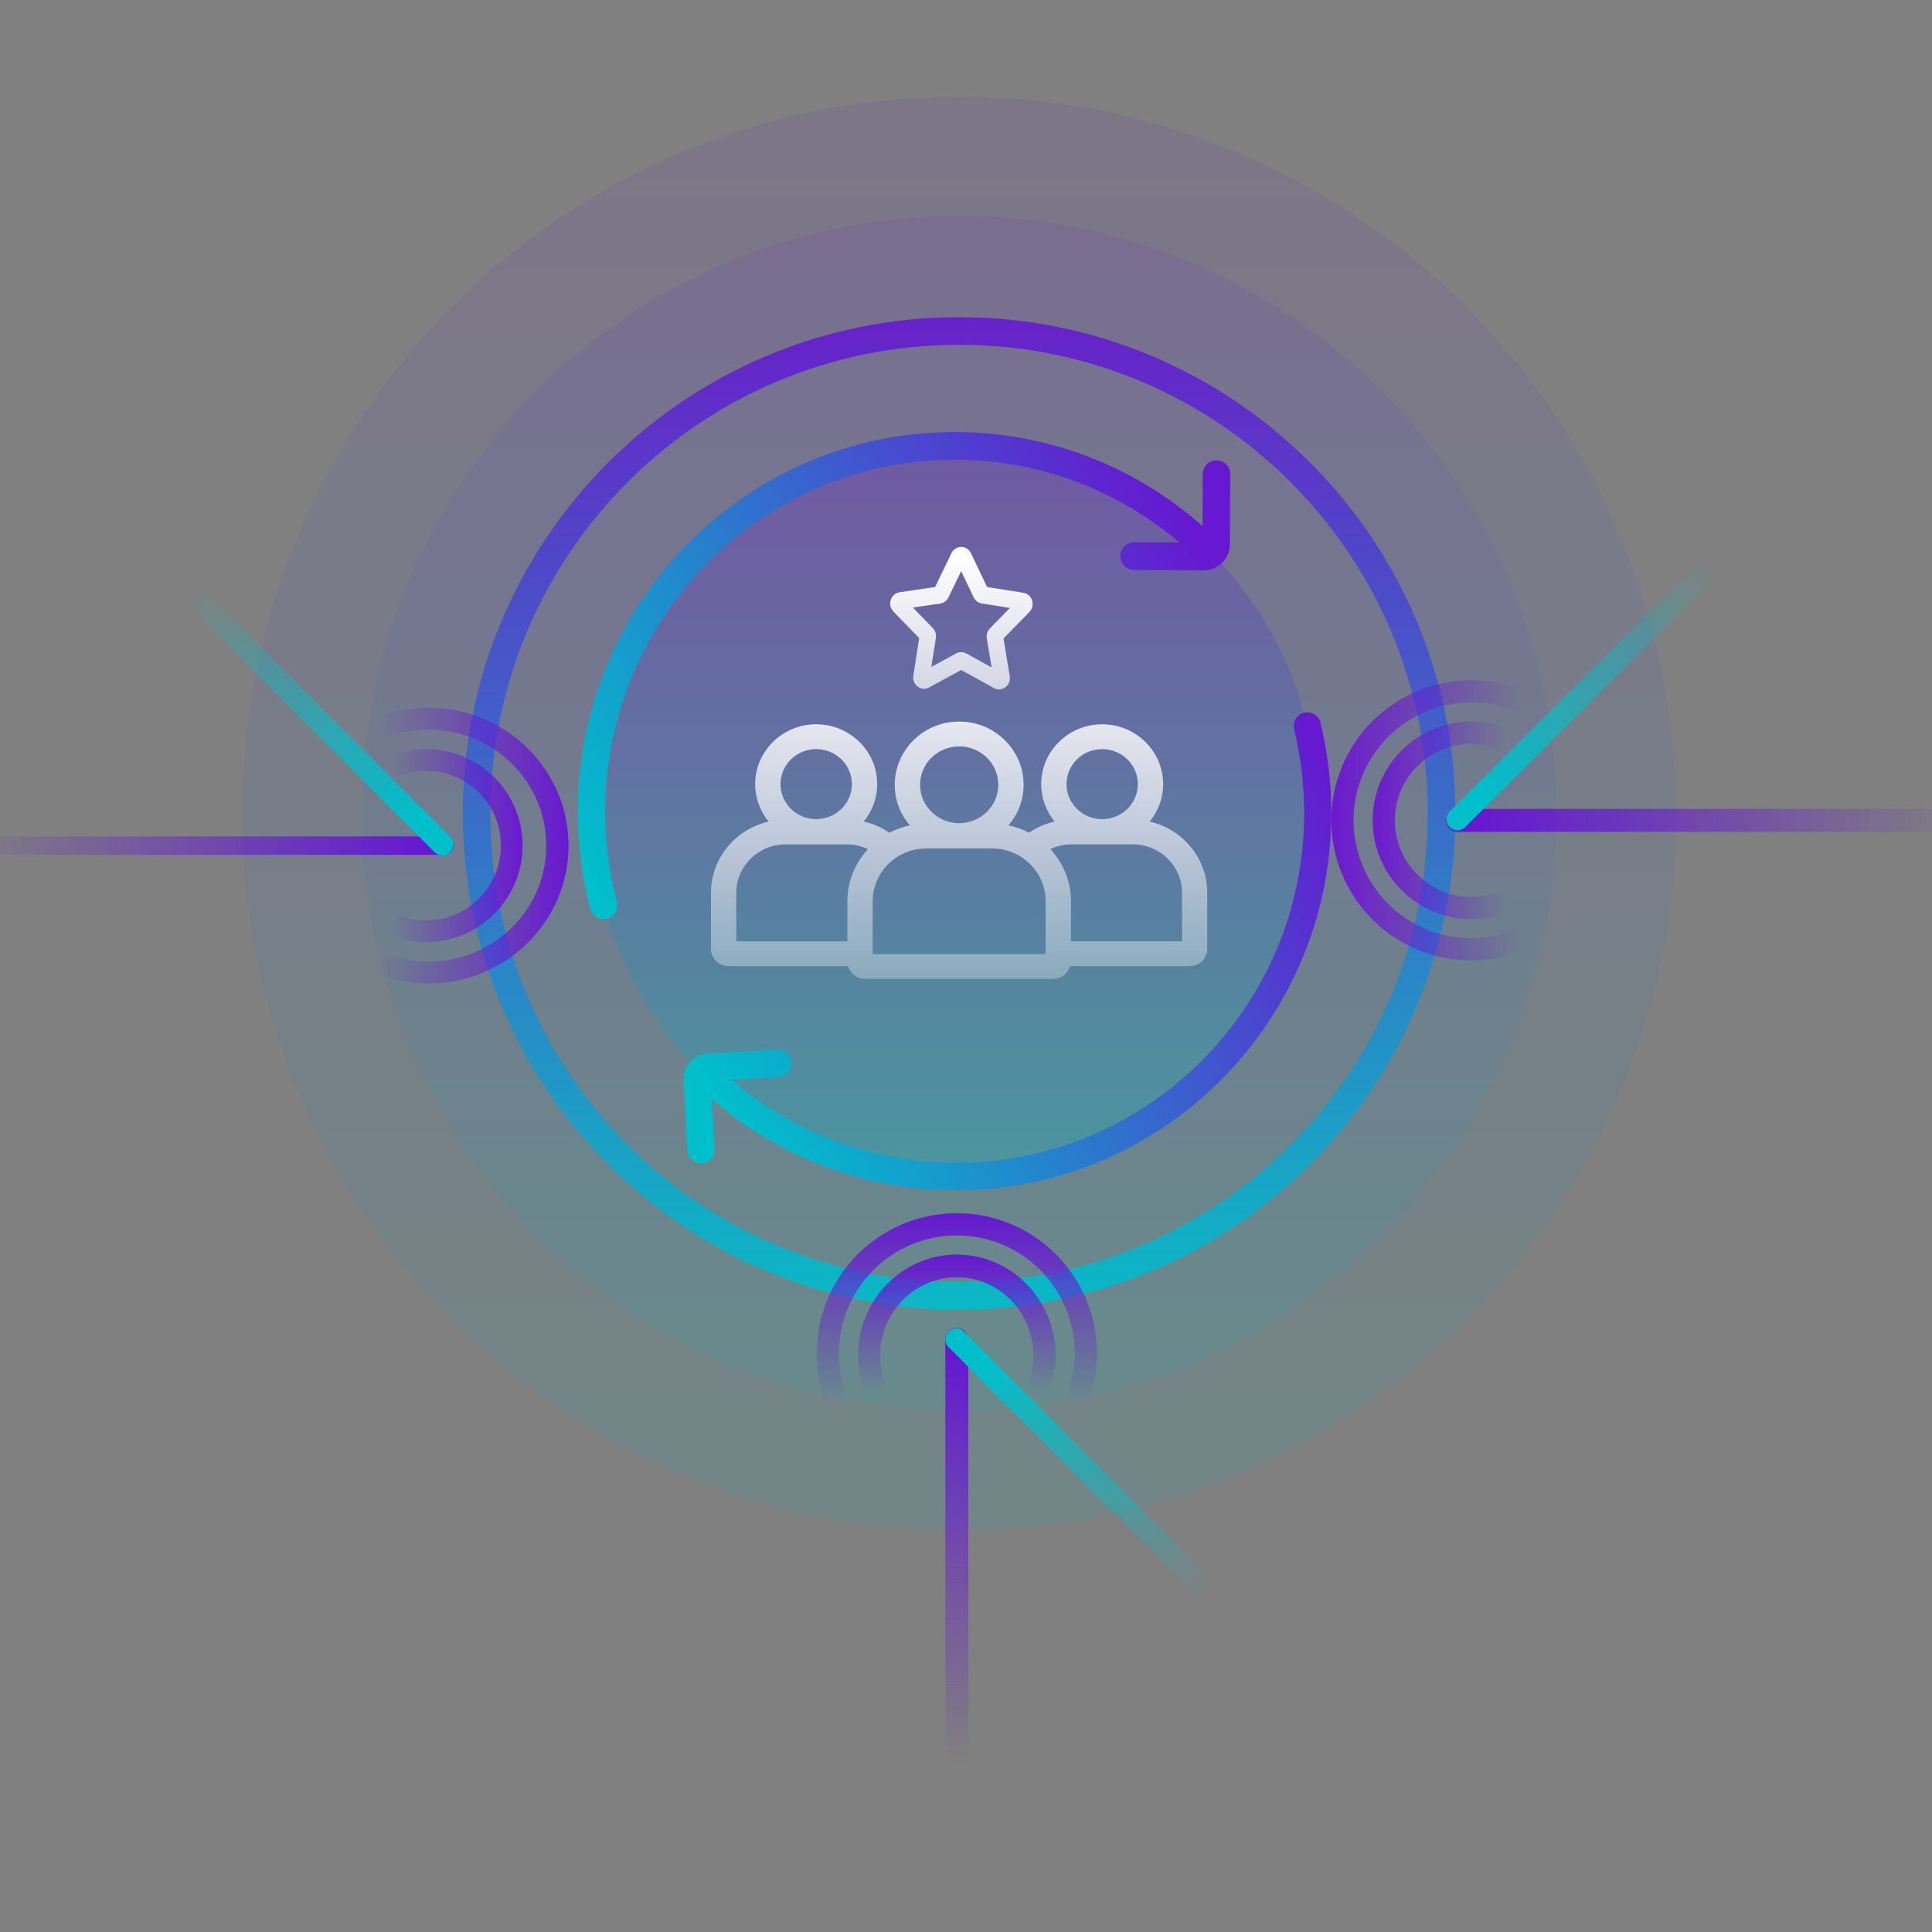 <svg width="400" height="400" viewBox="0 0 400 400" fill="none" xmlns="http://www.w3.org/2000/svg">
<rect x="0" y="0" width="400" height="400" fill="#808080" stroke="none"/>
<g clip-path="url(#clip0_1928_15495)">
<path opacity="0.1" d="M346.987 168.414C346.987 250.381 280.54 316.829 198.573 316.829C116.606 316.829 50.158 250.381 50.158 168.414C50.158 86.447 116.606 20 198.573 20C280.54 20 346.987 86.447 346.987 168.414Z" fill="url(#paint0_linear_1928_15495)"/>
<path opacity="0.1" d="M322.252 168.414C322.252 236.72 266.879 292.093 198.573 292.093C130.267 292.093 74.894 236.72 74.894 168.414C74.894 100.109 130.267 44.736 198.573 44.736C266.879 44.736 322.252 100.109 322.252 168.414Z" fill="url(#paint1_linear_1928_15495)"/>
<path opacity="0.3" d="M272.78 167.939C272.78 209.71 239.13 243.573 197.621 243.573C156.113 243.573 122.463 209.71 122.463 167.939C122.463 126.167 156.113 92.304 197.621 92.304C239.13 92.304 272.78 126.167 272.78 167.939Z" fill="url(#paint2_linear_1928_15495)"/>
<path opacity="0.9" fill-rule="evenodd" clip-rule="evenodd" d="M198.573 265.446C252.162 265.446 295.604 222.003 295.604 168.414C295.604 114.825 252.162 71.383 198.573 71.383C144.984 71.383 101.541 114.825 101.541 168.414C101.541 222.003 144.984 265.446 198.573 265.446ZM198.573 271.163C255.319 271.163 301.321 225.161 301.321 168.414C301.321 111.668 255.319 65.666 198.573 65.666C141.826 65.666 95.824 111.668 95.824 168.414C95.824 225.161 141.826 271.163 198.573 271.163Z" fill="url(#paint3_linear_1928_15495)"/>
<path fill-rule="evenodd" clip-rule="evenodd" d="M173.684 280.201C173.684 293.684 184.614 304.614 198.097 304.614C211.581 304.614 222.511 293.684 222.511 280.201C222.511 266.718 211.581 255.787 198.097 255.787C184.614 255.787 173.684 266.718 173.684 280.201ZM169.08 280.201C169.08 296.226 182.072 309.218 198.097 309.218C214.123 309.218 227.114 296.226 227.114 280.201C227.114 264.175 214.123 251.184 198.097 251.184C182.072 251.184 169.08 264.175 169.08 280.201Z" fill="url(#paint4_linear_1928_15495)"/>
<path fill-rule="evenodd" clip-rule="evenodd" d="M182.236 280.677C182.236 289.64 189.338 296.906 198.097 296.906C206.857 296.906 213.958 289.64 213.958 280.677C213.958 271.713 206.857 264.447 198.097 264.447C189.338 264.447 182.236 271.713 182.236 280.677ZM177.643 280.677C177.643 292.236 186.8 301.607 198.097 301.607C209.394 301.607 218.552 292.236 218.552 280.677C218.552 269.117 209.394 259.746 198.097 259.746C186.8 259.746 177.643 269.117 177.643 280.677Z" fill="url(#paint5_linear_1928_15495)"/>
<path fill-rule="evenodd" clip-rule="evenodd" d="M200.476 277.254V379.619H195.719V277.254C195.719 275.992 196.784 274.968 198.097 274.968C199.411 274.968 200.476 275.992 200.476 277.254Z" fill="url(#paint6_linear_1928_15495)"/>
<path fill-rule="evenodd" clip-rule="evenodd" d="M199.644 275.698L264.567 340.62L261.334 343.853L196.411 278.93C195.519 278.037 195.519 276.59 196.411 275.698C197.304 274.805 198.751 274.805 199.644 275.698Z" fill="url(#paint7_linear_1928_15495)"/>
<path fill-rule="evenodd" clip-rule="evenodd" d="M304.651 194.255C318.134 194.255 329.065 183.325 329.065 169.841C329.065 156.358 318.134 145.428 304.651 145.428C291.168 145.428 280.238 156.358 280.238 169.841C280.238 183.325 291.168 194.255 304.651 194.255ZM304.651 198.858C320.677 198.858 333.668 185.867 333.668 169.841C333.668 153.816 320.677 140.824 304.651 140.824C288.626 140.824 275.634 153.816 275.634 169.841C275.634 185.867 288.626 198.858 304.651 198.858Z" fill="url(#paint8_linear_1928_15495)"/>
<path fill-rule="evenodd" clip-rule="evenodd" d="M88.689 199.087C75.206 199.087 64.275 188.336 64.275 175.074C64.275 161.812 75.206 151.061 88.689 151.061C102.172 151.061 113.103 161.812 113.103 175.074C113.103 188.336 102.172 199.087 88.689 199.087ZM88.689 203.615C72.663 203.615 59.672 190.837 59.672 175.074C59.672 159.311 72.663 146.533 88.689 146.533C104.715 146.533 117.706 159.311 117.706 175.074C117.706 190.837 104.715 203.615 88.689 203.615Z" fill="url(#paint9_linear_1928_15495)"/>
<path fill-rule="evenodd" clip-rule="evenodd" d="M304.651 185.702C313.411 185.702 320.512 178.601 320.512 169.842C320.512 161.082 313.411 153.981 304.651 153.981C295.891 153.981 288.79 161.082 288.79 169.842C288.79 178.601 295.891 185.702 304.651 185.702ZM304.651 190.296C315.948 190.296 325.106 181.138 325.106 169.842C325.106 158.545 315.948 149.387 304.651 149.387C293.354 149.387 284.197 158.545 284.197 169.842C284.197 181.138 293.354 190.296 304.651 190.296Z" fill="url(#paint10_linear_1928_15495)"/>
<path fill-rule="evenodd" clip-rule="evenodd" d="M88.214 190.566C79.658 190.566 72.721 183.63 72.721 175.074C72.721 166.518 79.658 159.582 88.214 159.582C96.77 159.582 103.706 166.518 103.706 175.074C103.706 183.63 96.77 190.566 88.214 190.566ZM88.214 195.053C77.18 195.053 68.235 186.108 68.235 175.074C68.235 164.04 77.18 155.095 88.214 155.095C99.248 155.095 108.192 164.04 108.192 175.074C108.192 186.108 99.248 195.053 88.214 195.053Z" fill="url(#paint11_linear_1928_15495)"/>
<path fill-rule="evenodd" clip-rule="evenodd" d="M301.701 167.463H425V172.22H301.701C300.441 172.22 299.419 171.155 299.419 169.842C299.419 168.528 300.441 167.463 301.701 167.463Z" fill="url(#paint12_linear_1928_15495)"/>
<path fill-rule="evenodd" clip-rule="evenodd" d="M91.648 176.977H-25L-25 173.171H91.648C92.904 173.171 93.922 174.023 93.922 175.074C93.922 176.125 92.904 176.977 91.648 176.977Z" fill="url(#paint13_linear_1928_15495)"/>
<path fill-rule="evenodd" clip-rule="evenodd" d="M300.141 168.011L365.064 103.089L368.297 106.321L303.374 171.244C302.481 172.137 301.034 172.137 300.141 171.244C299.249 170.351 299.249 168.904 300.141 168.011Z" fill="url(#paint14_linear_1928_15495)"/>
<path fill-rule="evenodd" clip-rule="evenodd" d="M93.197 173.193L28.274 108.27L25.042 111.502L89.965 176.425C90.857 177.318 92.305 177.318 93.197 176.425C94.09 175.533 94.09 174.085 93.197 173.193Z" fill="url(#paint15_linear_1928_15495)"/>
<path d="M238.032 170.091C239.772 167.972 240.82 165.277 240.82 162.346C240.82 155.507 235.151 149.953 228.192 149.953C221.234 149.953 215.565 155.517 215.565 162.346C215.565 165.277 216.613 167.972 218.352 170.091C216.456 170.523 214.653 171.305 213.05 172.405C211.73 171.716 210.315 171.202 208.806 170.883C210.755 168.61 211.929 165.679 211.929 162.48C211.929 155.26 205.945 149.387 198.589 149.387C191.232 149.387 185.249 155.26 185.249 162.48C185.249 165.679 186.422 168.61 188.371 170.883C186.873 171.202 185.448 171.716 184.127 172.405C182.524 171.305 180.722 170.523 178.825 170.091C180.564 167.962 181.612 165.277 181.612 162.346C181.612 155.507 175.943 149.953 168.985 149.953C162.027 149.953 156.347 155.517 156.347 162.346C156.347 165.277 157.395 167.972 159.135 170.091C152.302 171.665 147.199 177.671 147.199 184.84V196.483C147.199 198.437 148.813 200.021 150.804 200.021H175.587C176.016 201.543 177.431 202.664 179.108 202.664H218.038C219.725 202.664 221.129 201.543 221.559 200.021H246.342C248.333 200.021 249.947 198.437 249.947 196.483V184.84C249.947 177.671 244.844 171.654 238.011 170.091H238.032ZM228.192 155.095C232.269 155.095 235.58 158.345 235.58 162.346C235.58 166.347 232.269 169.597 228.192 169.597C224.116 169.597 220.805 166.347 220.805 162.346C220.805 158.345 224.116 155.095 228.192 155.095ZM198.589 154.53C203.053 154.53 206.689 158.098 206.689 162.48C206.689 166.861 203.053 170.43 198.589 170.43C194.125 170.43 190.488 166.861 190.488 162.48C190.488 158.098 194.125 154.53 198.589 154.53ZM168.985 155.095C173.061 155.095 176.373 158.345 176.373 162.346C176.373 166.347 173.061 169.597 168.985 169.597C164.909 169.597 161.597 166.347 161.597 162.346C161.597 158.345 164.909 155.095 168.985 155.095ZM152.438 184.84C152.438 179.317 157.018 174.822 162.645 174.822H175.304C176.844 174.822 178.343 175.161 179.705 175.809C177.064 178.658 175.44 182.433 175.44 186.588V194.888H152.438V184.85V184.84ZM180.68 186.578C180.68 180.561 185.668 175.655 191.809 175.655H205.369C207.653 175.655 209.78 176.334 211.551 177.506C211.635 177.578 211.719 177.64 211.813 177.692C214.643 179.677 216.487 182.916 216.487 186.578V197.1C216.466 197.213 216.456 197.336 216.456 197.449C216.456 197.47 216.456 197.501 216.456 197.521H180.68V186.578ZM244.729 194.878H221.727V186.578C221.727 182.433 220.102 178.658 217.462 175.799C218.824 175.161 220.322 174.812 221.863 174.812H234.522C240.149 174.812 244.729 179.306 244.729 184.83V194.868V194.878Z" fill="url(#paint16_linear_1928_15495)"/>
<path d="M251.864 95.287H251.853C250.285 95.287 249.024 96.557 249.013 98.136L248.968 108.928C234.735 96.34 216.696 89.45 197.59 89.45C154.595 89.45 119.609 124.698 119.609 168.026C119.609 174.846 120.484 181.621 122.199 188.167C122.54 189.449 123.687 190.296 124.948 190.296C125.186 190.296 125.436 190.262 125.675 190.204C127.185 189.804 128.094 188.236 127.697 186.702C126.106 180.637 125.3 174.354 125.3 168.026C125.288 127.857 157.73 95.172 197.59 95.172C214.833 95.172 231.156 101.226 244.174 112.327L234.814 112.281H234.803C233.235 112.281 231.974 113.552 231.963 115.131C231.963 116.71 233.224 117.992 234.791 118.003L249.274 118.072H249.297C252.228 118.072 254.613 115.68 254.636 112.728L254.704 98.171C254.704 96.591 253.443 95.31 251.876 95.298L251.864 95.287Z" fill="url(#paint17_linear_1928_15495)"/>
<path d="M273.429 149.648C273.055 148.124 271.517 147.192 270.001 147.567C268.486 147.942 267.558 149.477 267.932 151.012C269.312 156.663 270.013 162.496 270.013 168.374C270.013 208.282 237.709 240.742 198.008 240.742C180.748 240.742 164.426 234.659 151.43 223.54L161.226 222.983C162.786 222.892 163.974 221.55 163.884 219.981C163.793 218.412 162.458 217.218 160.897 217.309L146.499 218.128C143.581 218.298 141.33 220.822 141.499 223.756L142.314 238.195C142.404 239.708 143.649 240.879 145.13 240.879C145.187 240.879 145.243 240.879 145.289 240.879C146.849 240.788 148.037 239.446 147.947 237.877L147.358 227.542C161.44 239.742 179.198 246.427 197.974 246.427C240.797 246.427 275.634 211.408 275.634 168.374C275.634 162.041 274.876 155.742 273.383 149.659L273.429 149.648Z" fill="url(#paint18_linear_1928_15495)"/>
<path fill-rule="evenodd" clip-rule="evenodd" d="M199 118.249L201.583 123.663L201.586 123.67C201.92 124.362 202.534 124.806 203.217 124.935L203.241 124.939L209.096 125.869L204.959 130.092C204.406 130.643 204.18 131.44 204.309 132.182L205.307 138.188L200.042 135.279L200.023 135.269C199.437 134.965 198.66 134.89 197.942 135.29L192.82 138.088L193.762 132.052L193.764 132.036C193.862 131.322 193.641 130.571 193.124 130.035L189.009 125.791L194.672 124.955C195.417 124.847 196.034 124.365 196.362 123.72L196.559 123.332V123.296L199 118.249ZM190.788 139.198C190.79 139.197 190.791 139.196 190.793 139.195L190.788 139.198ZM210.736 124.194C210.738 124.192 210.74 124.19 210.742 124.188L210.736 124.194ZM201.028 114.538C200.211 112.815 197.831 112.789 196.991 114.527L196.99 114.529L193.6 121.538L186.244 122.625L186.239 122.626C184.402 122.903 183.649 125.24 184.968 126.607L184.971 126.611L190.305 132.112L189.095 139.875L189.094 139.877C188.789 141.823 190.757 143.216 192.376 142.328L192.379 142.326L199 138.71L205.78 142.457L205.788 142.462C207.404 143.333 209.394 141.945 209.057 139.975L207.763 132.188L213.113 126.726C213.115 126.725 213.116 126.724 213.118 126.722C214.43 125.39 213.739 123.017 211.874 122.73L204.368 121.538L201.03 114.542C201.03 114.542 201.029 114.54 201.028 114.538Z" fill="url(#paint19_linear_1928_15495)"/>
</g>
<defs>
<linearGradient id="paint0_linear_1928_15495" x1="198.573" y1="20" x2="198.573" y2="316.829" gradientUnits="userSpaceOnUse">
<stop stop-color="#6619D0"/>
<stop offset="1" stop-color="#00BFCB"/>
</linearGradient>
<linearGradient id="paint1_linear_1928_15495" x1="198.573" y1="44.736" x2="198.573" y2="292.093" gradientUnits="userSpaceOnUse">
<stop stop-color="#6619D0"/>
<stop offset="1" stop-color="#00BFCB"/>
</linearGradient>
<linearGradient id="paint2_linear_1928_15495" x1="197.621" y1="92.304" x2="197.621" y2="243.573" gradientUnits="userSpaceOnUse">
<stop stop-color="#6619D0"/>
<stop offset="1" stop-color="#00BFCB"/>
</linearGradient>
<linearGradient id="paint3_linear_1928_15495" x1="198.573" y1="65.666" x2="198.573" y2="271.163" gradientUnits="userSpaceOnUse">
<stop stop-color="#6619D0"/>
<stop offset="1" stop-color="#00BFCB"/>
</linearGradient>
<linearGradient id="paint4_linear_1928_15495" x1="198.097" y1="251.184" x2="198.097" y2="290.442" gradientUnits="userSpaceOnUse">
<stop stop-color="#6619D0"/>
<stop offset="1" stop-color="#6619D0" stop-opacity="0"/>
</linearGradient>
<linearGradient id="paint5_linear_1928_15495" x1="198.097" y1="259.746" x2="198.097" y2="288.064" gradientUnits="userSpaceOnUse">
<stop stop-color="#6619D0"/>
<stop offset="1" stop-color="#6619D0" stop-opacity="0"/>
</linearGradient>
<linearGradient id="paint6_linear_1928_15495" x1="198.097" y1="280.797" x2="198.097" y2="365.052" gradientUnits="userSpaceOnUse">
<stop stop-color="#6619D0"/>
<stop offset="1" stop-color="#6619D0" stop-opacity="0"/>
</linearGradient>
<linearGradient id="paint7_linear_1928_15495" x1="250.361" y1="329.647" x2="202.478" y2="281.765" gradientUnits="userSpaceOnUse">
<stop stop-color="#00BFCB" stop-opacity="0"/>
<stop offset="1" stop-color="#00BFCB"/>
</linearGradient>
<linearGradient id="paint8_linear_1928_15495" x1="275.634" y1="169.841" x2="314.892" y2="169.841" gradientUnits="userSpaceOnUse">
<stop stop-color="#6D19D0"/>
<stop offset="1" stop-color="#6619D0" stop-opacity="0"/>
</linearGradient>
<linearGradient id="paint9_linear_1928_15495" x1="117.706" y1="175.074" x2="78.448" y2="175.074" gradientUnits="userSpaceOnUse">
<stop stop-color="#6919D0"/>
<stop offset="1" stop-color="#6619D0" stop-opacity="0"/>
</linearGradient>
<linearGradient id="paint10_linear_1928_15495" x1="284.197" y1="169.842" x2="311.87" y2="169.842" gradientUnits="userSpaceOnUse">
<stop stop-color="#6D19D0"/>
<stop offset="1" stop-color="#6619D0" stop-opacity="0"/>
</linearGradient>
<linearGradient id="paint11_linear_1928_15495" x1="108.192" y1="175.074" x2="81.162" y2="175.074" gradientUnits="userSpaceOnUse">
<stop stop-color="#6919D0"/>
<stop offset="1" stop-color="#6619D0" stop-opacity="0"/>
</linearGradient>
<linearGradient id="paint12_linear_1928_15495" x1="305.969" y1="169.842" x2="407.454" y2="169.842" gradientUnits="userSpaceOnUse">
<stop stop-color="#6619D0"/>
<stop offset="1" stop-color="#6619D0" stop-opacity="0"/>
</linearGradient>
<linearGradient id="paint13_linear_1928_15495" x1="87.61" y1="175.074" x2="-8.4" y2="175.074" gradientUnits="userSpaceOnUse">
<stop stop-color="#6619D0"/>
<stop offset="1" stop-color="#6619D0" stop-opacity="0"/>
</linearGradient>
<linearGradient id="paint14_linear_1928_15495" x1="354.091" y1="117.295" x2="306.208" y2="165.177" gradientUnits="userSpaceOnUse">
<stop stop-color="#00BFCB" stop-opacity="0"/>
<stop offset="1" stop-color="#00BFCB"/>
</linearGradient>
<linearGradient id="paint15_linear_1928_15495" x1="39.248" y1="122.476" x2="87.13" y2="170.358" gradientUnits="userSpaceOnUse">
<stop stop-color="#00BFCB" stop-opacity="0"/>
<stop offset="1" stop-color="#00BFCB"/>
</linearGradient>
<linearGradient id="paint16_linear_1928_15495" x1="198.573" y1="133.445" x2="198.573" y2="233.211" gradientUnits="userSpaceOnUse">
<stop stop-color="white"/>
<stop offset="1" stop-color="white" stop-opacity="0"/>
</linearGradient>
<linearGradient id="paint17_linear_1928_15495" x1="248.536" y1="112.911" x2="123.683" y2="185.343" gradientUnits="userSpaceOnUse">
<stop stop-color="#6619D0"/>
<stop offset="1" stop-color="#00BFCB"/>
</linearGradient>
<linearGradient id="paint18_linear_1928_15495" x1="269.673" y1="148.863" x2="144.921" y2="222.198" gradientUnits="userSpaceOnUse">
<stop stop-color="#6619D0"/>
<stop offset="1" stop-color="#00BFCB"/>
</linearGradient>
<linearGradient id="paint19_linear_1928_15495" x1="199.05" y1="115.004" x2="199.05" y2="214.691" gradientUnits="userSpaceOnUse">
<stop stop-color="white"/>
<stop offset="1" stop-color="white" stop-opacity="0"/>
</linearGradient>
<clipPath id="clip0_1928_15495">
<rect width="400" height="400" fill="white"/>
</clipPath>
</defs>
</svg>
